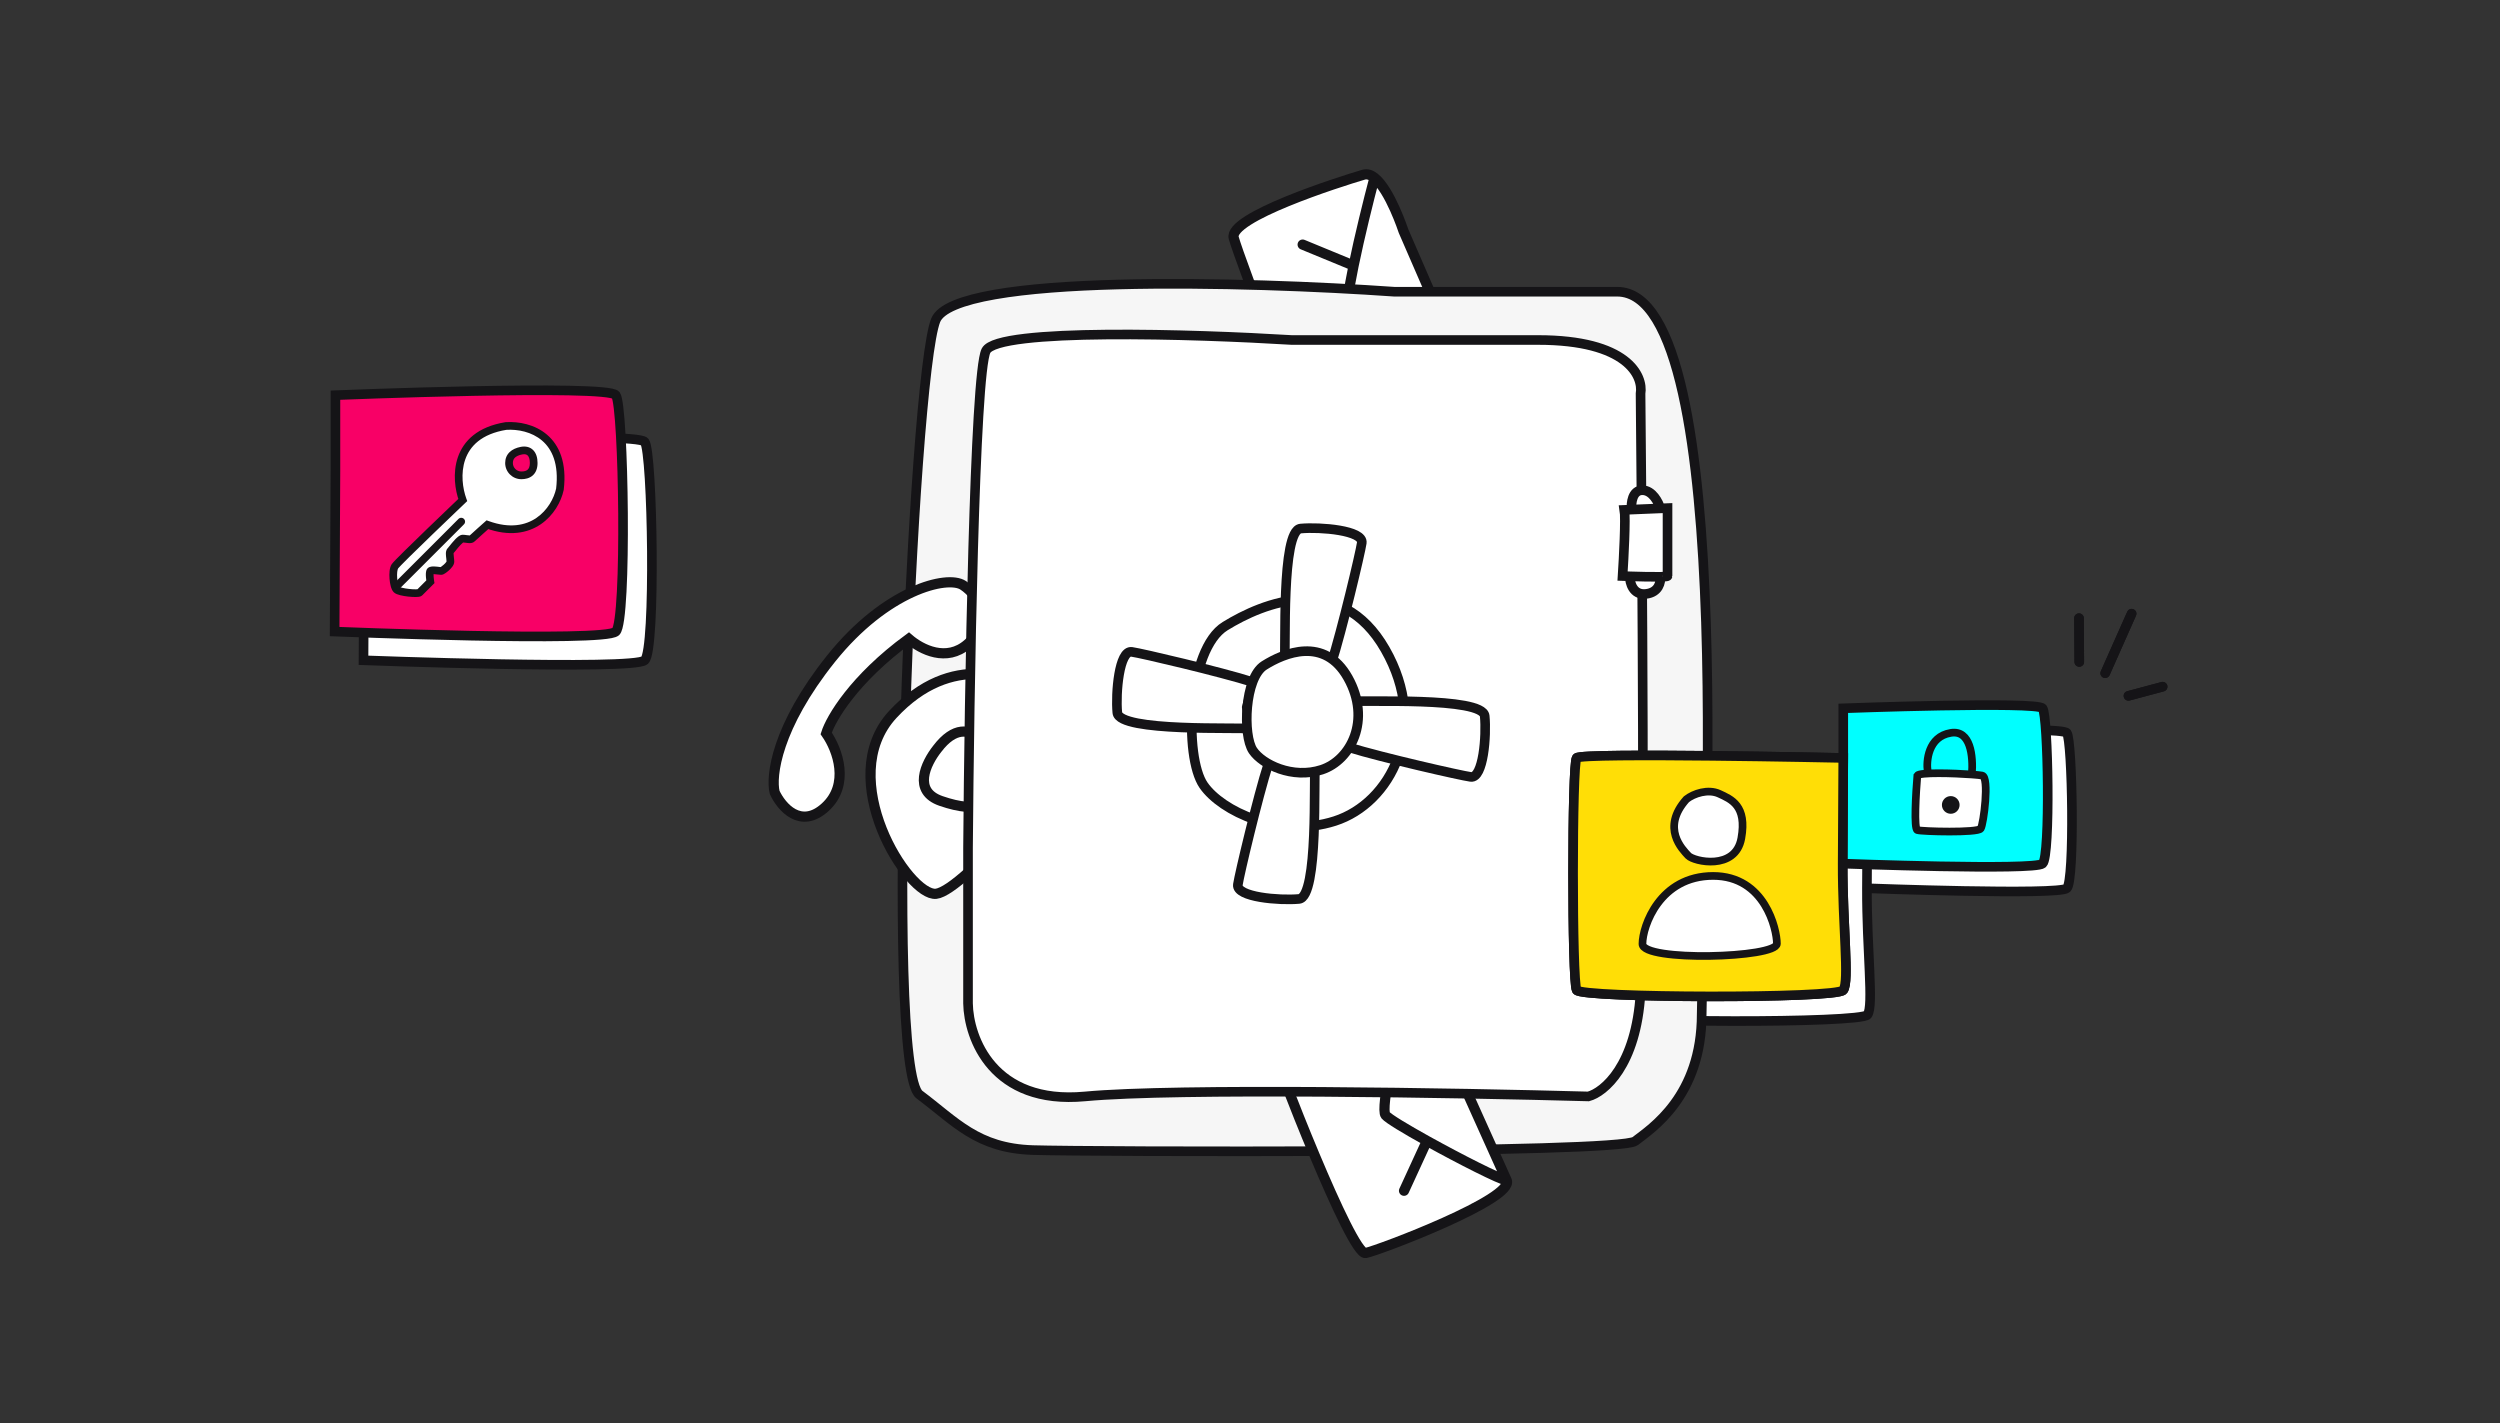 <?xml version="1.0" encoding="UTF-8"?> <svg xmlns="http://www.w3.org/2000/svg" width="650" height="370" viewBox="0 0 650 370" fill="none"><rect x="0" y="0" width="650" height="370" fill="#333333" stroke="none"/><g clip-path="url(#clip0)"><path d="M320.77 61.86C319.304 56.506 348.199 47.278 354.544 45.418C355.49 45.141 356.443 45.475 357.368 46.204C361.408 49.384 364.912 60.068 364.912 60.068L381.812 98.985C383.898 103.789 348.56 116.629 344.869 117.353C341.178 118.077 322.237 67.215 320.77 61.86Z" fill="white"></path><path d="M381.812 98.985C383.898 103.789 348.56 116.629 344.869 117.353C341.178 118.077 322.237 67.215 320.77 61.86C319.304 56.506 348.199 47.278 354.544 45.418C355.49 45.141 356.443 45.475 357.368 46.204M381.812 98.985C380.143 95.141 364.912 60.068 364.912 60.068C364.912 60.068 361.408 49.384 357.368 46.204M381.812 98.985C380.377 98.902 369.713 93.305 361.205 88.43M357.368 46.204C355.798 52.157 353.49 61.462 351.934 69.055M361.205 88.43C355.789 85.326 351.246 82.516 350.518 81.608C349.83 80.75 350.609 75.523 351.934 69.055M361.205 88.43L355.069 101.31M351.934 69.055L338.69 63.595" stroke="#151417" stroke-width="2.65" stroke-linecap="round" stroke-linejoin="round"></path></g><path d="M416.244 263.837C414.995 261.756 414.995 204.934 416.244 203.477C417.493 202.02 485.555 203.477 485.555 203.477V190.572C485.555 190.572 535.924 188.699 537.381 190.572C538.838 192.445 539.463 229.078 537.381 230.951C535.3 232.824 485.404 230.951 485.404 230.951C485.344 247.13 487.22 261.548 485.555 263.837C483.889 266.127 417.493 265.919 416.244 263.837Z" fill="white"></path><path d="M485.555 203.477C485.555 203.477 417.493 202.02 416.244 203.477C414.995 204.934 414.995 261.756 416.244 263.837C417.493 265.919 483.889 266.127 485.555 263.837C487.22 261.548 485.344 247.13 485.404 230.951M485.555 203.477V190.572C485.555 190.572 535.924 188.699 537.381 190.572C538.838 192.445 539.463 229.078 537.381 230.951C535.3 232.824 485.404 230.951 485.404 230.951M485.555 203.477C485.502 210.815 485.441 221.017 485.404 230.951" stroke="#151417" stroke-width="2.5"></path><path d="M243.271 83.285C248.133 71.011 324.778 73.212 362.492 75.846H420.466C452.726 75.846 442.44 242.297 442.44 263.685C442.44 285.072 429.349 293.441 425.142 296.696C420.934 299.95 283.011 299.485 268.517 299.021C254.024 298.556 248.414 291.581 239.063 284.607C229.712 277.633 237.193 98.629 243.271 83.285Z" fill="#F6F6F6" stroke="#151417" stroke-width="2.5"></path><g clip-path="url(#clip1)"><path d="M330.242 270.616C328.705 265.281 357.461 255.638 363.777 253.687C364.719 253.396 365.676 253.718 366.611 254.433C370.691 257.557 374.334 268.195 374.334 268.195L391.744 306.887C393.893 311.664 358.746 325.011 355.067 325.788C351.388 326.565 331.78 275.952 330.242 270.616Z" fill="white"></path><path d="M391.744 306.887C393.893 311.664 358.746 325.011 355.067 325.788C351.388 326.565 331.78 275.952 330.242 270.616C328.705 265.281 357.461 255.638 363.777 253.687C364.719 253.396 365.676 253.718 366.611 254.433M391.744 306.887C390.024 303.066 374.334 268.195 374.334 268.195C374.334 268.195 370.691 257.557 366.611 254.433M391.744 306.887C390.309 306.825 379.576 301.377 371.009 296.622M366.611 254.433C365.121 260.411 362.938 269.752 361.484 277.371M371.009 296.622C365.553 293.594 360.976 290.846 360.237 289.949C359.537 289.1 360.246 283.86 361.484 277.371M371.009 296.622L365.047 309.594M361.484 277.371L348.175 272.097" stroke="#151417" stroke-width="2.65" stroke-linecap="round" stroke-linejoin="round"></path></g><g clip-path="url(#clip2)"><path d="M278.78 191.833C278.534 199.067 250.541 231.583 243.38 232.386C236.22 233.188 216.666 202.396 232.137 185.737C247.607 169.077 263.525 176.355 269.966 179.607C275.119 182.208 279.027 184.6 278.78 191.833Z" fill="white" stroke="#151417" stroke-width="2.65" stroke-linecap="round" stroke-linejoin="round"></path><path d="M259.414 203.112C259.165 209.282 254.522 211.659 244.655 208.25C237.263 205.696 240.638 198.549 243.707 194.66C252.53 183.119 259.664 196.941 259.414 203.112Z" fill="white"></path><path d="M244.324 193.915C244.122 194.147 243.915 194.396 243.707 194.66M243.707 194.66C240.638 198.549 237.263 205.696 244.655 208.25C254.522 211.659 259.165 209.282 259.414 203.112C259.664 196.941 252.53 183.119 243.707 194.66Z" stroke="#151417" stroke-width="2.65"></path><path d="M216.099 171.22C230.336 153.435 246.296 149.435 250.43 152.183C254.564 154.932 258.431 161.465 251.603 167.442C246.141 172.224 239.571 168.927 236.281 166.086C221.995 176.548 216.014 186.844 214.808 190.684C217.858 195.031 220.976 204.002 214.568 209.867C208.16 215.732 203.128 209.752 201.413 206.029C200.376 201.836 201.862 189.005 216.099 171.22Z" fill="white" stroke="#151417" stroke-width="2.65"></path></g><path d="M256.362 91.19C259.354 85.239 310.596 86.85 335.843 88.4H399.895C423.085 88.4 427.324 97.699 426.545 102.349C427.012 146.364 427.667 239.136 426.545 258.106C425.422 277.076 417.038 283.988 412.986 285.073C379.324 284.143 306.014 282.841 282.076 285.073C258.139 287.304 251.842 269.884 251.687 260.895V220.445C251.998 179.84 253.37 97.141 256.362 91.19Z" fill="white" stroke="#151417" stroke-width="2.5"></path><path d="M421.869 149.773C422.181 144.969 422.71 134.802 422.336 132.57L424.207 132.492C424.051 130.814 424.394 127.456 427.012 127.456C429.63 127.456 431.22 130.607 431.687 132.183L433.557 132.105V149.773C433.557 149.887 432.821 149.946 431.687 149.968C431.843 151.298 431.313 154.05 427.947 154.422C424.581 154.794 423.739 151.523 423.739 149.841C423.059 149.818 422.424 149.795 421.869 149.773Z" fill="white"></path><path d="M424.207 132.492L422.336 132.57C422.71 134.802 422.181 144.969 421.869 149.773C422.424 149.795 423.059 149.818 423.739 149.841M424.207 132.492C424.051 130.814 424.394 127.456 427.012 127.456C429.63 127.456 431.22 130.607 431.687 132.183M424.207 132.492L431.687 132.183M431.687 132.183L433.557 132.105C433.557 137.839 433.557 149.401 433.557 149.773C433.557 149.887 432.821 149.946 431.687 149.968M423.739 149.841C423.739 151.523 424.581 154.794 427.947 154.422C431.313 154.05 431.843 151.298 431.687 149.968M423.739 149.841C426.362 149.929 429.66 150.007 431.687 149.968" stroke="#151417" stroke-width="2.5"></path><path d="M421.869 238.113C422.181 233.308 422.71 216.167 422.336 213.936L424.207 213.858C424.051 212.179 424.394 208.821 427.012 208.821C429.63 208.821 431.22 211.973 431.687 213.548L433.557 213.471V238.113C433.557 238.227 432.821 238.286 431.687 238.308C431.843 239.638 431.313 242.39 427.947 242.762C424.581 243.134 423.739 239.863 423.739 238.181C423.059 238.158 422.424 238.135 421.869 238.113Z" fill="white"></path><path d="M424.207 213.858L422.336 213.936C422.71 216.167 422.181 233.308 421.869 238.113C422.424 238.135 423.059 238.158 423.739 238.181M424.207 213.858C424.051 212.179 424.394 208.821 427.012 208.821C429.63 208.821 431.22 211.973 431.687 213.548M424.207 213.858L431.687 213.548M431.687 213.548L433.557 213.471C433.557 219.205 433.557 237.741 433.557 238.113C433.557 238.227 432.821 238.286 431.687 238.308M423.739 238.181C423.739 239.863 424.581 243.134 427.947 242.762C431.313 242.39 431.843 239.638 431.687 238.308M423.739 238.181C426.362 238.269 429.66 238.347 431.687 238.308" stroke="#151417" stroke-width="2.5"></path><path d="M360.153 168.836C348.464 148.378 328.36 156.747 318.542 162.792C308.725 168.836 307.791 196.733 312.932 204.172C317.557 210.864 332.568 218.12 347.062 213.471C361.555 208.821 371.841 189.294 360.153 168.836Z" fill="white" stroke="#151417" stroke-width="2.5"></path><path d="M338.166 137.424C333.023 137.889 334.425 169.393 333.958 171.718L339.568 170.9L346.114 172.647C348.919 163.813 353.688 143.747 354.062 141.143C354.529 137.889 343.308 136.959 338.166 137.424Z" fill="white" stroke="#151417" stroke-width="2.5"></path><path d="M290.503 185.294C290.97 190.408 322.65 189.013 324.987 189.478L324.165 183.899L325.923 177.389C317.039 174.6 296.861 169.857 294.243 169.485C290.97 169.02 290.035 180.179 290.503 185.294Z" fill="white" stroke="#151417" stroke-width="2.5"></path><path d="M337.741 233.728C342.884 233.263 341.481 201.759 341.949 199.434L336.338 200.252L329.793 198.505C326.988 207.339 322.219 227.405 321.845 230.009C321.377 233.263 332.598 234.193 337.741 233.728Z" fill="white" stroke="#151417" stroke-width="2.5"></path><path d="M386.024 186.163C385.522 181.052 353.853 182.661 351.512 182.212L352.372 187.786L350.659 194.307C359.561 197.036 379.772 201.642 382.392 201.996C385.668 202.439 386.527 191.274 386.024 186.163Z" fill="white" stroke="#151417" stroke-width="2.5"></path><path d="M350.489 176.246C344.369 165.299 333.843 169.778 328.703 173.012C323.563 176.246 323.074 191.173 325.766 195.154C328.187 198.734 336.047 202.617 343.635 200.129C351.224 197.642 356.609 187.193 350.489 176.246Z" fill="white" stroke="#151417" stroke-width="2.5"></path><path d="M409.937 257.425C408.688 255.344 408.688 198.522 409.937 197.065C411.185 195.608 479.247 197.065 479.247 197.065V184.16C479.247 184.16 529.617 182.287 531.074 184.16C532.531 186.034 533.155 222.666 531.074 224.539C528.992 226.413 479.097 224.539 479.097 224.539C479.037 240.718 480.912 255.136 479.247 257.425C477.582 259.715 411.185 259.507 409.937 257.425Z" fill="#00FFFF"></path><path d="M479.247 197.065C479.247 197.065 411.185 195.608 409.937 197.065C408.688 198.522 408.688 255.344 409.937 257.425C411.185 259.507 477.582 259.715 479.247 257.425C480.912 255.136 479.037 240.718 479.097 224.539M479.247 197.065V184.16C479.247 184.16 529.617 182.287 531.074 184.16C532.531 186.034 533.155 222.666 531.074 224.539C528.992 226.413 479.097 224.539 479.097 224.539M479.247 197.065C479.194 204.403 479.133 214.605 479.097 224.539" stroke="#151417" stroke-width="2.5"></path><path d="M409.937 257.425C408.688 255.344 408.688 198.522 409.937 197.065C411.185 195.608 479.247 197.065 479.247 197.065C479.194 204.403 479.133 214.605 479.097 224.54C479.037 240.718 480.912 255.136 479.247 257.425C477.582 259.715 411.185 259.507 409.937 257.425Z" fill="#FFDE06" stroke="#151417" stroke-width="2.5"></path><path d="M540.54 160.72L540.613 172.106M547.351 175.03L554.223 159.558M553.397 180.921L562.287 178.539" stroke="#151417" stroke-width="2.5" stroke-linecap="round" stroke-linejoin="round"></path><path d="M540.54 160.72L540.613 172.106M547.351 175.03L554.223 159.558M553.397 180.921L562.287 178.539" stroke="#151417" stroke-width="2.5" stroke-linecap="round" stroke-linejoin="round"></path><path d="M445.417 227.743C431.555 227.743 427.041 240.777 427.041 245.434C427.041 250.091 461.993 249.111 461.993 245.358C461.993 241.604 458.864 227.743 445.417 227.743Z" fill="white" stroke="#151417" stroke-width="2" stroke-linecap="round" stroke-linejoin="round"></path><path d="M446.991 206.371C444.134 205.049 440.358 206.298 438.462 207.809C431.804 215.276 437.417 220.831 438.947 222.47C440.395 224.02 451.221 226.443 452.747 217.948C454.272 209.453 450.1 207.809 446.991 206.371Z" fill="white" stroke="#151417" stroke-width="2" stroke-linecap="round" stroke-linejoin="round"></path><path d="M498.508 215.823C497.588 215.516 498.125 206.244 498.508 201.646C499.108 200.743 507.974 201.022 512.686 201.368C513.977 201.463 514.956 201.563 515.368 201.646C517.284 202.029 515.751 214.29 514.985 215.44C514.219 216.589 499.657 216.206 498.508 215.823Z" fill="white"></path><path d="M512.686 201.368C513.977 201.463 514.956 201.563 515.368 201.646C517.284 202.029 515.751 214.29 514.985 215.44C514.219 216.589 499.657 216.206 498.508 215.823C497.588 215.516 498.125 206.244 498.508 201.646C499.108 200.743 507.974 201.022 512.686 201.368ZM512.686 201.368C513.069 196.48 512.32 189.724 507.23 190.546C501.269 191.507 500.808 197.942 501.191 200.496" stroke="#151417" stroke-width="2"></path><circle cx="507.195" cy="209.283" r="1.549" fill="#151417" stroke="#151417" stroke-width="1.5"></circle><path d="M94.72 114.879V133.031C94.646 143.352 94.561 157.702 94.509 171.677C94.509 171.677 164.693 174.312 167.621 171.677C170.549 169.042 169.67 117.514 167.621 114.879C165.572 112.244 94.72 114.879 94.72 114.879Z" fill="white" stroke="#151417" stroke-width="2.5"></path><path d="M87.212 102.744V122.388C87.137 133.558 87.052 149.087 87 164.21C87 164.21 157.191 167.061 160.119 164.21C163.047 161.358 162.169 105.596 160.119 102.744C158.069 99.893 87.212 102.744 87.212 102.744Z" fill="#F80066" stroke="#151417" stroke-width="2.5"></path><g clip-path="url(#clip3)"><path fill-rule="evenodd" clip-rule="evenodd" d="M102.673 147.253C103.475 146.046 120.317 130.01 120.317 130.01C118.312 124.529 117.75 113.007 131.545 110.762C137.961 110.356 147.184 113.729 145.58 127.203C144.377 132.813 138.281 140.596 126.733 136.426C126.733 136.426 123.124 139.63 122.723 140.035C122.455 140.305 121.831 140.215 121.208 140.125C120.896 140.08 120.584 140.035 120.317 140.035C119.703 140.035 118.385 141.676 117.62 142.628C117.385 142.92 117.203 143.148 117.109 143.243C116.834 143.52 116.935 144.358 117.026 145.115C117.069 145.465 117.109 145.798 117.109 146.05C117.109 146.848 115.104 148.452 114.703 148.456C114.599 148.457 114.39 148.431 114.13 148.398C113.377 148.303 112.193 148.155 111.896 148.456C111.495 148.861 111.896 151.263 111.896 151.263C111.896 151.263 109.49 153.673 109.089 154.07C108.688 154.467 103.876 154.066 103.074 153.268C102.272 152.47 101.871 148.46 102.673 147.253ZM135.554 123.59C137.326 123.59 138.762 122.788 138.762 120.382C138.762 117.976 137.559 116.773 135.554 117.174C133.549 117.575 132.346 118.61 132.346 120.382C132.346 122.153 133.783 123.59 135.554 123.59Z" fill="white"></path><path d="M120.317 130.01L121.006 130.734L121.481 130.282L121.256 129.666L120.317 130.01ZM102.673 147.253L101.84 146.699L102.673 147.253ZM131.545 110.762L131.482 109.764L131.433 109.767L131.384 109.775L131.545 110.762ZM145.58 127.203L146.557 127.412L146.567 127.367L146.573 127.321L145.58 127.203ZM126.733 136.426L127.072 135.485L126.513 135.283L126.069 135.678L126.733 136.426ZM122.723 140.035L122.012 139.331L122.012 139.331L122.723 140.035ZM121.208 140.125L121.065 141.114H121.065L121.208 140.125ZM117.62 142.628L118.4 143.254H118.4L117.62 142.628ZM117.109 143.243L117.819 143.946L117.819 143.946L117.109 143.243ZM117.026 145.115L116.034 145.234H116.034L117.026 145.115ZM114.703 148.456L114.692 147.456H114.692L114.703 148.456ZM114.13 148.398L114.254 147.406H114.254L114.13 148.398ZM111.896 148.456L111.185 147.752L111.185 147.752L111.896 148.456ZM111.896 151.263L112.603 151.969L112.967 151.605L112.882 151.098L111.896 151.263ZM109.089 154.07L109.792 154.781L109.792 154.781L109.089 154.07ZM103.074 153.268L103.779 152.559L103.074 153.268ZM135.554 117.174L135.358 116.193L135.554 117.174ZM120.317 130.01C119.627 129.285 119.627 129.285 119.627 129.286C119.627 129.286 119.627 129.286 119.626 129.286C119.626 129.287 119.625 129.287 119.624 129.288C119.622 129.29 119.619 129.293 119.615 129.297C119.607 129.305 119.595 129.316 119.579 129.332C119.547 129.362 119.499 129.407 119.437 129.466C119.314 129.584 119.132 129.757 118.901 129.977C118.439 130.419 117.777 131.05 116.981 131.811C115.389 133.334 113.258 135.378 111.101 137.459C108.945 139.54 106.761 141.661 105.065 143.338C104.217 144.176 103.488 144.908 102.943 145.469C102.671 145.749 102.441 145.992 102.264 146.187C102.104 146.362 101.939 146.55 101.84 146.699L103.505 147.806C103.498 147.817 103.509 147.8 103.558 147.741C103.603 147.689 103.663 147.62 103.742 147.534C103.899 147.361 104.113 147.135 104.379 146.861C104.909 146.315 105.627 145.595 106.471 144.76C108.158 143.091 110.335 140.977 112.49 138.898C114.644 136.82 116.773 134.778 118.364 133.257C119.159 132.496 119.82 131.865 120.282 131.425C120.513 131.204 120.694 131.032 120.817 130.914C120.879 130.855 120.926 130.81 120.958 130.78C120.974 130.765 120.986 130.753 120.994 130.745C120.998 130.742 121.001 130.739 121.003 130.737C121.004 130.736 121.005 130.735 121.005 130.735C121.006 130.734 121.006 130.734 121.006 130.734C121.006 130.734 121.006 130.734 120.317 130.01ZM131.384 109.775C124.164 110.95 120.527 114.615 119.061 118.845C117.629 122.976 118.324 127.475 119.377 130.353L121.256 129.666C120.304 127.064 119.716 123.061 120.951 119.5C122.151 116.038 125.131 112.819 131.705 111.749L131.384 109.775ZM146.573 127.321C147.405 120.33 145.435 115.757 142.218 113.016C139.055 110.321 134.86 109.55 131.482 109.764L131.608 111.76C134.646 111.568 138.27 112.28 140.921 114.539C143.519 116.752 145.358 120.602 144.587 127.084L146.573 127.321ZM126.393 137.366C132.438 139.549 137.19 138.633 140.599 136.308C143.96 134.016 145.911 130.429 146.557 127.412L144.602 126.993C144.046 129.586 142.347 132.695 139.473 134.656C136.647 136.582 132.577 137.473 127.072 135.485L126.393 137.366ZM123.433 140.738C123.606 140.564 124.573 139.692 125.545 138.824C126.02 138.399 126.483 137.986 126.827 137.68C126.999 137.526 127.142 137.4 127.241 137.312C127.291 137.267 127.33 137.233 127.356 137.209C127.369 137.198 127.379 137.189 127.386 137.183C127.39 137.18 127.392 137.177 127.394 137.176C127.395 137.175 127.395 137.174 127.396 137.174C127.396 137.174 127.396 137.174 127.396 137.174C127.396 137.174 127.396 137.174 127.396 137.174C127.396 137.174 127.397 137.174 126.733 136.426C126.069 135.678 126.069 135.678 126.069 135.678C126.069 135.678 126.069 135.678 126.069 135.678C126.068 135.678 126.068 135.678 126.068 135.678C126.068 135.679 126.067 135.679 126.066 135.68C126.064 135.682 126.062 135.684 126.058 135.687C126.051 135.693 126.041 135.702 126.028 135.714C126.001 135.738 125.962 135.772 125.912 135.817C125.813 135.905 125.67 136.032 125.498 136.186C125.153 136.493 124.688 136.906 124.211 137.333C123.278 138.168 122.24 139.1 122.012 139.331L123.433 140.738ZM121.065 141.114C121.356 141.157 121.745 141.215 122.099 141.215C122.406 141.215 122.997 141.179 123.433 140.738L122.012 139.331C122.105 139.237 122.193 139.212 122.204 139.209C122.212 139.207 122.184 139.215 122.099 139.215C121.918 139.215 121.683 139.183 121.351 139.135L121.065 141.114ZM120.317 141.035C120.497 141.035 120.732 141.066 121.065 141.114L121.351 139.135C121.059 139.093 120.67 139.035 120.317 139.035V141.035ZM118.4 143.254C118.787 142.772 119.282 142.156 119.751 141.662C119.986 141.414 120.19 141.223 120.349 141.102C120.429 141.041 120.476 141.015 120.493 141.007C120.518 140.994 120.45 141.035 120.317 141.035V139.035C120.03 139.035 119.786 139.127 119.619 139.207C119.444 139.293 119.281 139.402 119.139 139.51C118.854 139.726 118.565 140.006 118.299 140.286C117.764 140.85 117.218 141.532 116.84 142.002L118.4 143.254ZM117.819 143.946C117.961 143.803 118.188 143.517 118.4 143.254L116.84 142.002C116.722 142.149 116.622 142.274 116.54 142.373C116.499 142.423 116.466 142.462 116.44 142.493C116.426 142.508 116.416 142.519 116.408 142.528C116.4 142.537 116.397 142.54 116.398 142.539L117.819 143.946ZM118.019 144.995C117.972 144.601 117.932 144.263 117.93 143.992C117.929 143.858 117.939 143.785 117.945 143.755C117.954 143.713 117.942 143.822 117.819 143.946L116.398 142.539C116.138 142.802 116.036 143.12 115.989 143.336C115.94 143.566 115.929 143.801 115.93 144.006C115.933 144.412 115.99 144.872 116.034 145.234L118.019 144.995ZM118.109 146.05C118.109 145.724 118.059 145.322 118.019 144.995L116.034 145.234C116.078 145.607 116.109 145.871 116.109 146.05H118.109ZM114.713 149.456C115.008 149.453 115.261 149.331 115.362 149.281C115.509 149.209 115.66 149.118 115.804 149.021C116.094 148.827 116.421 148.57 116.729 148.29C117.034 148.013 117.347 147.689 117.593 147.356C117.802 147.073 118.109 146.596 118.109 146.05H116.109C116.109 145.902 116.164 145.925 115.985 146.167C115.842 146.36 115.63 146.587 115.383 146.81C115.139 147.032 114.89 147.226 114.692 147.359C114.591 147.426 114.52 147.467 114.48 147.486C114.395 147.528 114.497 147.458 114.692 147.456L114.713 149.456ZM114.005 149.39C114.22 149.417 114.523 149.458 114.713 149.456L114.692 147.456C114.707 147.456 114.706 147.456 114.68 147.454C114.657 147.453 114.625 147.45 114.582 147.445C114.495 147.436 114.388 147.422 114.254 147.406L114.005 149.39ZM112.606 149.159C112.448 149.319 112.308 149.312 112.426 149.293C112.501 149.281 112.63 149.273 112.815 149.278C113.185 149.288 113.618 149.341 114.005 149.39L114.254 147.406C113.888 147.36 113.354 147.292 112.868 147.279C112.627 147.272 112.357 147.278 112.103 147.32C111.891 147.354 111.492 147.442 111.185 147.752L112.606 149.159ZM111.896 151.263C112.882 151.098 112.882 151.098 112.882 151.098C112.882 151.098 112.882 151.098 112.882 151.098C112.882 151.098 112.882 151.098 112.882 151.098C112.882 151.098 112.882 151.098 112.882 151.098C112.882 151.097 112.882 151.096 112.881 151.094C112.881 151.091 112.88 151.085 112.879 151.077C112.876 151.062 112.872 151.038 112.868 151.007C112.858 150.946 112.845 150.856 112.83 150.747C112.8 150.527 112.765 150.235 112.742 149.934C112.719 149.627 112.71 149.344 112.724 149.132C112.731 149.025 112.742 148.967 112.748 148.947C112.759 148.903 112.74 149.024 112.606 149.159L111.185 147.752C110.951 147.989 110.857 148.273 110.813 148.439C110.764 148.628 110.74 148.824 110.729 148.999C110.705 149.351 110.722 149.744 110.748 150.088C110.775 150.439 110.815 150.772 110.848 151.015C110.865 151.138 110.88 151.239 110.891 151.31C110.896 151.346 110.901 151.374 110.904 151.394C110.905 151.404 110.907 151.412 110.908 151.418C110.908 151.42 110.908 151.423 110.909 151.424C110.909 151.425 110.909 151.426 110.909 151.426C110.909 151.427 110.909 151.427 110.909 151.427C110.909 151.427 110.909 151.427 110.909 151.427C110.909 151.427 110.909 151.427 111.896 151.263ZM109.792 154.781C109.995 154.58 110.7 153.875 111.35 153.224C111.676 152.898 111.989 152.584 112.221 152.352C112.337 152.236 112.432 152.14 112.499 152.074C112.532 152.04 112.558 152.014 112.576 151.996C112.585 151.988 112.592 151.981 112.596 151.976C112.599 151.974 112.6 151.972 112.602 151.971C112.602 151.97 112.603 151.97 112.603 151.97C112.603 151.97 112.603 151.969 112.603 151.969C112.603 151.969 112.603 151.969 112.603 151.969C112.603 151.969 112.603 151.969 111.896 151.263C111.188 150.556 111.188 150.556 111.188 150.556C111.188 150.556 111.188 150.556 111.188 150.556C111.188 150.556 111.188 150.557 111.187 150.557C111.187 150.557 111.187 150.557 111.186 150.558C111.185 150.559 111.183 150.561 111.181 150.563C111.176 150.568 111.17 150.575 111.161 150.583C111.143 150.601 111.117 150.627 111.084 150.661C111.017 150.727 110.922 150.823 110.806 150.939C110.574 151.171 110.261 151.485 109.935 151.811C109.282 152.464 108.583 153.163 108.385 153.359L109.792 154.781ZM102.368 153.977C102.608 154.215 102.914 154.368 103.163 154.472C103.433 154.583 103.738 154.676 104.051 154.755C104.679 154.913 105.415 155.032 106.121 155.111C106.827 155.189 107.533 155.23 108.103 155.224C108.385 155.221 108.66 155.206 108.895 155.171C109.011 155.154 109.143 155.128 109.273 155.086C109.377 155.052 109.599 154.971 109.792 154.781L108.385 153.359C108.465 153.28 108.539 153.237 108.577 153.217C108.618 153.196 108.646 153.187 108.655 153.184C108.669 153.179 108.656 153.185 108.601 153.193C108.493 153.209 108.319 153.221 108.081 153.224C107.611 153.229 106.989 153.195 106.342 153.123C105.694 153.051 105.052 152.945 104.54 152.816C104.282 152.751 104.077 152.685 103.928 152.624C103.759 152.554 103.74 152.52 103.779 152.559L102.368 153.977ZM101.84 146.699C101.504 147.204 101.358 147.877 101.29 148.478C101.219 149.113 101.221 149.819 101.275 150.493C101.329 151.168 101.437 151.845 101.595 152.423C101.737 152.946 101.966 153.576 102.368 153.977L103.779 152.559C103.78 152.561 103.658 152.39 103.525 151.899C103.406 151.463 103.315 150.912 103.268 150.334C103.222 149.756 103.224 149.182 103.278 148.701C103.336 148.186 103.44 147.905 103.505 147.806L101.84 146.699ZM137.762 120.382C137.762 121.38 137.472 121.869 137.169 122.131C136.839 122.416 136.31 122.59 135.554 122.59V124.59C136.571 124.59 137.646 124.362 138.476 123.645C139.334 122.904 139.762 121.789 139.762 120.382H137.762ZM135.75 118.154C136.519 118 136.949 118.178 137.203 118.432C137.494 118.723 137.762 119.318 137.762 120.382H139.762C139.762 119.039 139.429 117.83 138.617 117.018C137.769 116.169 136.594 115.946 135.358 116.193L135.75 118.154ZM133.346 120.382C133.346 119.747 133.551 119.312 133.892 118.984C134.259 118.631 134.859 118.332 135.75 118.154L135.358 116.193C134.245 116.416 133.241 116.835 132.505 117.543C131.743 118.276 131.346 119.245 131.346 120.382H133.346ZM135.554 122.59C134.335 122.59 133.346 121.601 133.346 120.382H131.346C131.346 122.706 133.23 124.59 135.554 124.59V122.59Z" fill="#151417"></path><path d="M103.074 152.466L119.917 135.624" stroke="#151417" stroke-width="2" stroke-linecap="round"></path></g><defs><clipPath id="clip0"><rect width="74.315" height="74.234" fill="white" transform="matrix(0.398 0.917 -0.919 0.393 369.99 32)"></rect></clipPath><clipPath id="clip1"><rect width="74.137" height="74.412" fill="white" transform="matrix(0.41 0.912 -0.914 0.407 379.035 240.045)"></rect></clipPath><clipPath id="clip2"><rect width="86.413" height="86.481" fill="white" transform="matrix(0.658 -0.753 0.757 0.653 179 196.604)"></rect></clipPath><clipPath id="clip3"><rect width="58.37" height="58.37" fill="white" transform="translate(94.769 108.954)"></rect></clipPath></defs></svg> 